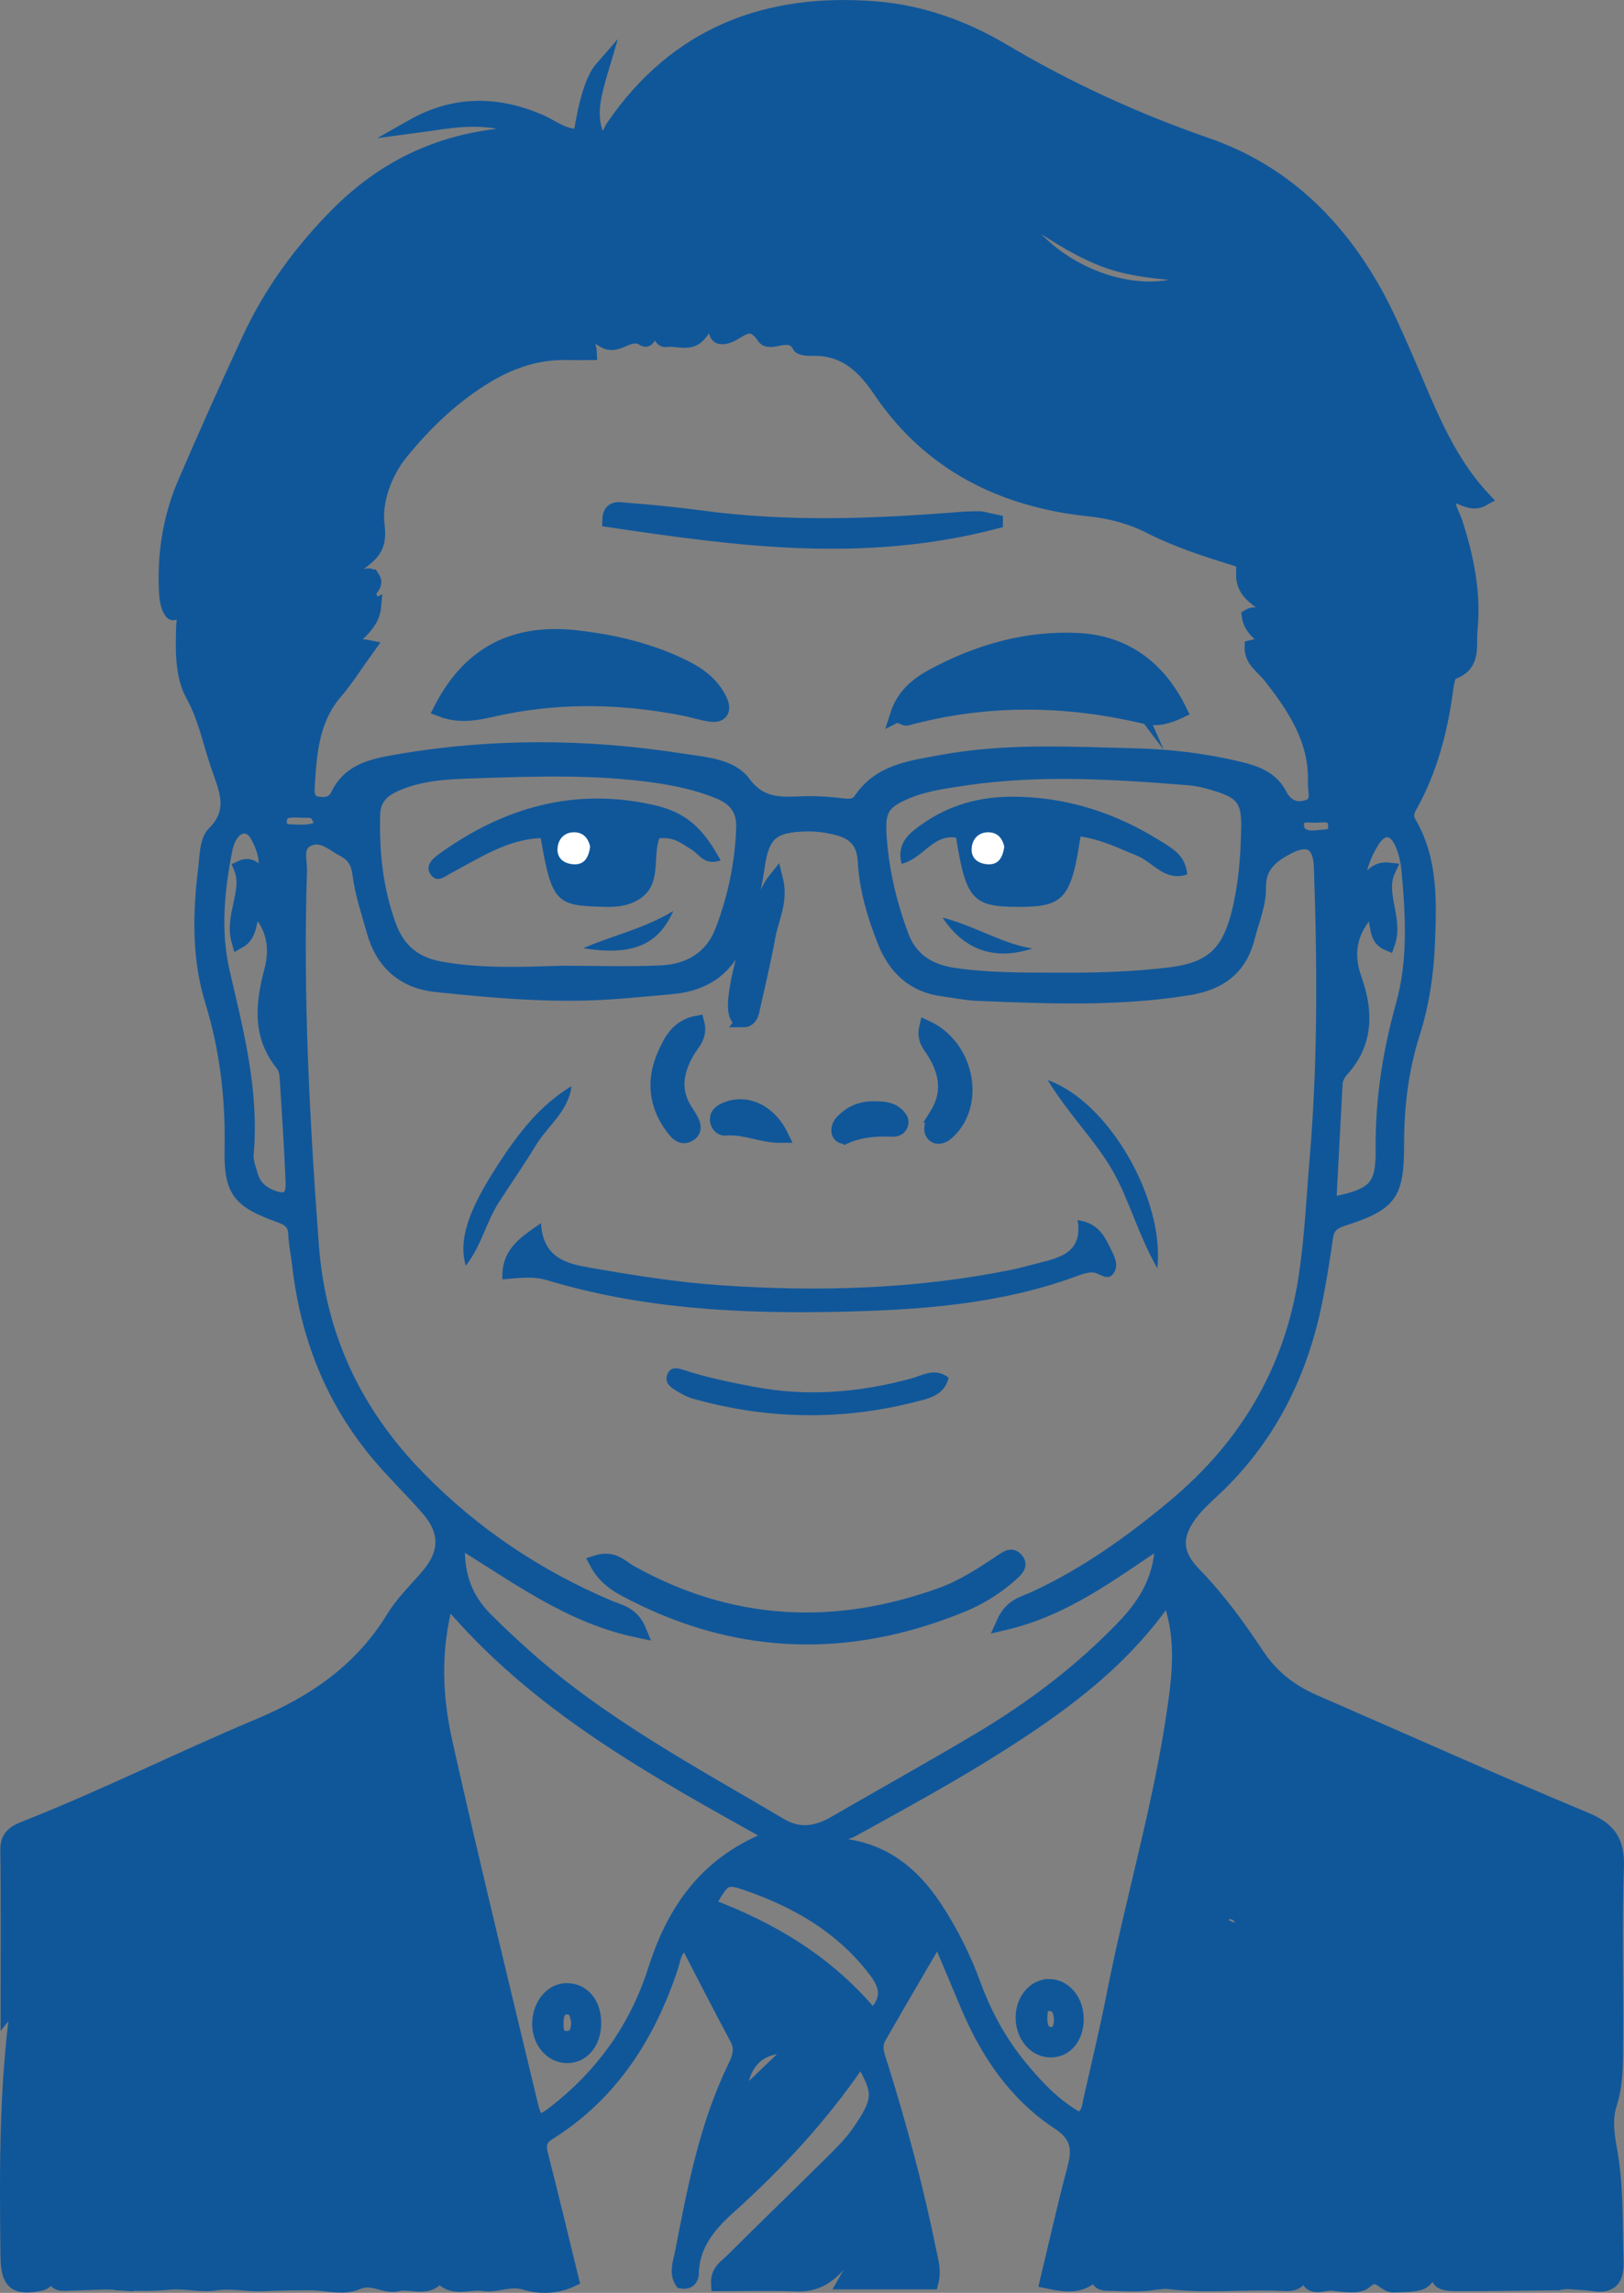 <?xml version="1.0" encoding="UTF-8"?>
<svg id="_レイヤー_2" data-name="レイヤー 2" xmlns="http://www.w3.org/2000/svg" viewBox="0 0 201.764 284.711">
  <rect x="0" y="0" width="201.764" height="284.711" fill="#808080" stroke="none"/>
  <defs>
    <style>
      .cls-1 {
        fill: #fff;
      }

      .cls-2, .cls-3 {
        fill: #10579a;
      }

      .cls-3 {
        stroke: #10579a;
        stroke-miterlimit: 10;
        stroke-width: 1.764px;
      }
    </style>
  </defs>
  <g id="_レイヤー_1-2" data-name="レイヤー 1">
    <g>
      <path class="cls-3" d="M163.268,87.078s.032-.029.056-.052l-.056.052Z"/>
      <path class="cls-3" d="M4.85,283.614c1.729-.322,1.01-1.721,1.432-2.613.705.777-.202,2.644,1.74,2.583,1.811-.057,3.622-.122,5.433-.183,1.197-10.807,1.621-21.706,3.772-32.41-.081,10.897-2.255,21.64-2.084,32.54,1.966.072,3.916.096,5.893-.093,1.894-.181,3.875.379,5.738.095,1.987-.303,3.879.173,5.815.091,1.963-.083,3.93-.114,5.896-.115,1.972-.001,4.212.669,5.845-.057,1.962-.872,3.383.584,5.067.185,1.731-.41,3.85.912,5.209-1.178,1.462,2.069,3.624.862,5.462,1.144,1.684.259,3.241-.706,5.127-.142,1.692.507,3.835.587,5.847-.378-1.268-5.182-2.473-10.239-3.763-15.275-.308-1.201-.43-2.106.821-2.887,7.782-4.863,12.406-12.079,15.261-20.617.367-1.098.401-2.474,1.919-3.203,2.1,4.043,4.134,8.052,6.264,12.008.716,1.33.288,2.433-.272,3.591-3.54,7.31-5.024,15.209-6.55,23.088-.22,1.135-.746,2.384-.017,3.513.895.169,1.233-.473,1.238-.937.038-3.591,2.134-6.075,4.561-8.256,6-5.391,11.456-11.244,16.018-17.912.111-.162.457-.162.694-.237,2.12,3.806,2.331,4.682-.527,8.812-.953,1.378-2.181,2.583-3.378,3.771-4.104,4.071-8.271,8.078-12.362,12.162-.724.723-1.833,1.302-1.731,2.911,3.276,0,6.492-.091,9.701.034,1.981.077,3.439-.543,4.84-1.962,2.616-2.651,5.11-5.414,7.721-8.108-.972,3.991-4.6,6.276-6.561,9.821h10.792c.386-1.491-.021-2.687-.27-3.917-1.569-7.735-3.613-15.345-5.966-22.873-.385-1.231-.944-2.431-.244-3.656,2.314-4.048,4.683-8.064,7.327-12.6,1.411,3.356,2.547,6.07,3.693,8.78,2.467,5.832,5.952,10.947,11.287,14.454,2.372,1.56,2.597,3.226,1.944,5.664-1.228,4.584-2.255,9.223-3.412,14.032,2.551.545,4.618.744,6.178-1.322.011.818.118,1.59,1.23,1.603,2.1.024,4.207.256,6.296-.164,1.825-5.976,4.389-11.651,7.121-17.273-1.234,6.009-3.68,11.588-6.047,17.193,4.88.653,9.785.02,14.674.274.828.043,1.716.008,2.093-1.002.095-.256.201-.516.351-.74.132-.197.309-.06.35.352.241,2.399,2.093,1.234,3.238,1.361,1.373.152,3.299.466,4.079-.262,1.596-1.491,2.267.511,3.494.474,4.223-.126,4.362.021,4.967-4.628.082.509.167.905.206,1.305.303,3.119.301,3.155,3.342,3.157,3.772.002,7.543-.063,11.315-.099-.159-3.748.28-7.527-.552-11.239-.256-1.142-.047-2.167.506-3.154-.011-.006-.019-.014-.03-.019l0-0c.012-.026.022-.053.034-.079-1.691-2.739-1.535-5.959-1.613-8.882-.107-3.983-1.111-7.773-1.5-11.674-.25-2.501-.377-4.948-.1-7.438,1.706,3.951,1.591,8.197,2.246,12.297.706,4.415.952,8.902,1.455,13.351.099.876-.148,1.605-.488,2.346.009.014.014.028.022.042-.011.019-.016.038-.027.056.513.276.926.698.882,1.276-.329,4.367,1.114,8.608.894,12.964,1.117.086,2.242.118,3.35.27,2.32.318,2.858-.83,2.793-2.921-.144-4.643.032-9.288-.828-13.903-.33-1.772-.562-3.799-.025-5.444.866-2.649.786-5.277.804-7.932.049-7.196-.149-14.397.092-21.585.106-3.161-.916-4.697-3.865-5.925-11.315-4.709-22.501-9.727-33.739-14.621-2.905-1.265-5.248-3.059-7.065-5.788-2.337-3.51-4.817-6.952-7.794-9.996-2.428-2.484-2.591-4.709-.561-7.466.828-1.124,1.893-2.087,2.921-3.048,6.727-6.289,10.678-14.095,12.552-23.016.579-2.756,1.006-5.546,1.412-8.333.187-1.287.778-1.854,2.048-2.267,5.984-1.946,6.786-2.994,6.784-9.418-.002-4.7.567-9.26,1.991-13.744,1.158-3.644,1.706-7.447,1.85-11.241.192-5.042.376-10.173-2.301-14.781-.544-.936-.209-1.573.201-2.316,2.345-4.257,3.576-8.859,4.27-13.639.14-.962.292-2.55.814-2.725,2.82-.945,2.1-3.325,2.291-5.202.465-4.559-.417-8.985-1.812-13.318-.37-1.149-1.148-2.209-.909-3.488,1.508-.206,2.64,1.412,4.365.425-4.879-5.197-7.11-11.778-9.894-18.071-1.14-2.576-2.265-5.175-3.641-7.626-4.785-8.527-11.463-14.995-20.843-18.249-8.821-3.06-17.258-6.91-25.284-11.675-4.92-2.921-10.234-4.825-15.922-5.275-13.494-1.067-24.688,3.182-32.574,14.686-.427.623-.531,1.641-1.771,1.612-1.43-2.802-.588-5.63.377-8.887q-1.66,1.894-2.666,8.379c-1.969.253-3.419-1.065-5.052-1.768-5.402-2.326-10.673-2.297-15.833.631,4.511-.592,9.024-1.73,13.714.403-1.023.806-1.882.641-2.676.724-7.872.819-14.563,4.028-20.18,9.635-4.645,4.637-8.448,9.842-11.197,15.789-2.717,5.877-5.376,11.783-7.932,17.732-1.863,4.336-2.571,8.928-2.309,13.644.045.819.192,1.776.659,2.39.494.648.828-1.314,1.352-.478.384.614.126,1.648.106,2.493-.068,2.842-.152,5.845,1.198,8.295,1.538,2.792,2.104,5.796,3.095,8.71.982,2.889,2.395,5.602-.471,8.447-.926.919-.894,2.916-1.083,4.446-.679,5.499-.794,11.026.852,16.367,1.85,6.004,2.55,12.086,2.433,18.347-.098,5.233.889,6.47,5.965,8.297,1.233.444,1.894.95,1.946,2.304.049,1.263.334,2.514.477,3.775,1.007,8.916,4.169,16.936,10.013,23.802,1.917,2.252,4.061,4.311,6,6.545,2.428,2.797,2.355,5.537-.033,8.318-1.468,1.71-3.133,3.31-4.297,5.212-3.997,6.529-9.774,10.495-16.775,13.429-9.608,4.027-18.943,8.71-28.644,12.549-1.315.52-2.541.948-2.514,2.845.092,6.505.035,13.011.035,20.016,1.081-1.3.362-2.755,1.617-3.299-1.835,11.193-1.767,22.479-1.631,33.768.039,3.243.965,3.965,3.907,3.416ZM183.483,251.937c1.497,8.043,2.306,16.162,2.787,24.418-1.052-.161-1.352-.601-1.477-1.183-.437-2.03-1.804-22.075-1.31-23.235ZM91.391,248.236q2.903,1.052,5.295,3.496-3.829.573-5.295-3.496ZM91.909,260.728c-.013-4.536,2.275-7.014,6.884-6.61-2.628,2.523-4.835,4.642-6.884,6.61ZM108.416,250.419c-5.557-6.719-12.599-10.901-20.45-13.834,1.954-3.526,2.14-3.655,5.141-2.597,5.912,2.084,11.215,5.14,15.196,10.11,1.425,1.779,2.825,3.718.113,6.321ZM103.633,231.603c5.22,1.49,10.052,6.478,10.033,10.472-3.36-3.763-6.09-7.679-10.033-10.472ZM164.779,252.613l.85.323c-1.772,5.746-4.15,11.267-6.586,16.766-.339-.113-.677-.226-1.016-.338,2.25-5.583,4.501-11.167,6.752-16.75ZM160.509,241.705c-1.731,6.168-3.652,12.224-6.82,17.796,1.532-6.225,3.922-12.127,6.82-17.796ZM152.539,238.382c.089-.196.41-.385.638-.396.316-.014.434.244.34.532-.178.358-.404.72-.853.577-.117-.037-.212-.522-.125-.714ZM151.687,240.44c.331.146.662.291.994.437-2.979,8.319-5.983,16.628-9.62,24.685-.334-.13-.667-.26-1.001-.391,3.209-8.244,6.418-16.488,9.627-24.731ZM145.91,212.151c-1.704,12.002-5.209,23.636-7.54,35.515-.867,4.418-1.93,8.798-2.921,13.192-.18.798-.145,1.722-1.366,2.349-2.866-1.51-5.177-3.921-7.307-6.502-2.531-3.067-4.425-6.521-5.793-10.26-1.215-3.32-2.78-6.454-4.715-9.425-2.932-4.502-6.774-7.508-12.298-7.913-.167-1.505,1.135-1.458,1.871-1.864,6.412-3.546,12.855-7.037,19.024-10.999,7.591-4.875,14.799-10.204,20.263-18.226,1.955,5.019,1.421,9.628.782,14.133ZM163.268,87.078c-.004-.041-.016-.076-.022-.116-1.853-.579-2.22-2.481-3.223-3.808,1.585.831,2.967,1.839,3.223,3.808.037.012.065.031.104.041l-0.0 0c-.007.034.005.056-.001.089,1.152.115.866,1.218,1.322,1.808-.816-.364-1.479-.831-1.322-1.808-.03-.003-.05-.013-.081-.015ZM165.885,102.48c.124,1.697-1.374,1.315-2.289,1.502-1.302.123-2.448-.155-2.47-1.554-.022-1.409,1.295-1.168,2.182-1.148.997.023,2.457-.455,2.577,1.2ZM174.197,104.761c.439,1.016.699,2.156.8,3.262.511,5.62.836,11.263-.702,16.777-1.635,5.864-2.565,11.774-2.502,17.89.05,4.86-1.028,5.824-6.667,6.892.275-5.181.536-10.078.791-14.975.039-.748.416-1.34.885-1.865,3.001-3.365,2.897-7.25,1.524-11.114-1.169-3.29-.643-5.987,1.835-8.695,1.414,1.077.306,3.414,2.265,4.228,1.112-3.133-1.335-6.125.1-9.171-2.161-.243-2.383,1.806-3.934,2.297.163-2.195.811-4.105,1.898-5.835,1.216-1.935,2.791-1.808,3.706.309ZM172.001,69.68c-2.832-2.037-6.642-6.435-7.769-8.931,3.639,2.111,6.24,4.759,7.769,8.931ZM137.147,32.249c3.884,1.489,7.909,1.531,11.951,1.981-6.828,4.159-18.912-.127-23.235-8.504,4.033,2.61,7.385,5.029,11.283,6.523ZM95.748,35.2c-1.592.95-3.184,1.899-4.776,2.849,1.01-2.003,2.607-2.975,4.776-2.849ZM46.326,71.779c-.409-.625-1.033-.184-1.482.065-2.001,1.109-3.567,2.739-5.111,4.389-1.224,1.307-2.449,2.614-3.933,3.69,2.235-3.846,5.217-7.065,8.685-9.81,1.651-1.307,2.794-2.02,2.417-4.889-.382-2.903.861-6.474,2.944-9.032,3.031-3.722,6.508-7.054,10.679-9.542,3.083-1.84,6.391-2.931,10.031-2.827.915.026,1.831.004,2.725.004-.07-2.016-1.69-1.393-2.368-2.12,1.489-.651,2.983-.129,4.061.564,1.803,1.158,3.191-1.393,5.017-.157.615.416.975-1.151,1.102-1.903.29-1.716.01-3.578,1.736-5.247-.343,1.673-.757,2.994-.844,4.337-.069,1.053-.237,3.059.771,2.908,1.34-.2,3.014.699,4.148-.726.698-.877,1.431-1.727,2.187-2.635,1.078.645.11,1.106-.019,1.582-.305,1.119.073,1.659,1.227,1.35,1.526-.409,2.847-2.592,4.597.055.797,1.206,3.301-1.106,4.419,1.13.153.305,1.04.349,1.583.337,3.955-.087,6.309,2.029,8.451,5.2,6.167,9.125,15.184,13.598,25.939,14.737,2.718.288,5.207.938,7.641,2.175,3.269,1.662,6.763,2.8,10.268,3.881,6.561,2.022,10.392,7.2,14.257,12.347-4.414-3.119-7.35-8.084-13.008-10.346-.015,2.104,1.456,2.847,2.472,3.728,2.778,2.409,5.471,4.888,7.712,7.815.551.72,1.419,1.341,1.194,2.441.019.014.036.03.055.044l-.007.007c.001-.001.007-.007.007-.007-.007.031-.003.056-.008.086,1.159.129,1.42.927,1.422,2.559-.708-1.123-1.592-1.496-1.422-2.559-.025-.003-.038-.016-.064-.018.011-.04.009-.074.017-.112-3.271-2.358-5.389-5.958-8.793-8.171-.529-.344-.862-1.198-1.87-.608.298,2.369,3.126,2.943,4.012,5.359-1.53-.203-1.983-1.991-3.668-1.522-.056,1.666,1.403,2.514,2.25,3.586,3.106,3.931,5.802,8.002,5.619,13.297-.036,1.046.566,2.469-.839,2.952-1.44.495-2.726.052-3.513-1.482-1.064-2.071-3.045-2.757-5.161-3.261-4.259-1.016-8.575-1.524-12.944-1.632-8.017-.197-16.054-.653-23.999.833-3.692.691-7.607,1.106-10,4.682-.546.816-1.363.803-2.258.699-1.395-.162-2.806-.286-4.209-.268-2.966.038-5.735.611-8.075-2.539-1.607-2.164-4.973-2.34-7.777-2.776-11.908-1.852-23.803-1.9-35.684.207-2.811.499-5.554,1.151-6.961,4.092-.504,1.055-1.476,1.254-2.511,1.061-1.34-.249-1.27-1.366-1.21-2.332.253-4.081.563-8.128,3.421-11.475,1.422-1.665,2.597-3.542,4.11-5.636-2.24-.476-2.577,1.484-4.14,1.909,1.083-2.868,4.578-3.873,4.853-6.969-4.399,2.215-6.843,6.398-9.946,9.914-1.057,1.198-1.608,2.829-3.259,3.531,3.001-5.974,6.751-11.338,12.475-15.1.334-.58,1.07-1.109.584-1.853ZM155.084,102.735c-.056,3.666-.338,7.307-1.261,10.874-1.273,4.922-3.493,6.783-8.475,7.39-4.761.58-9.533.7-14.318.657-4.218-.002-8.431.014-12.626-.614-3.056-.458-5.309-1.94-6.385-4.826-1.529-4.097-2.52-8.347-2.766-12.727-.168-2.994.516-3.953,3.297-5.135,2.357-1.002,4.893-1.333,7.381-1.7,9.251-1.367,18.525-.764,27.786-.022,1.248.1,2.498.443,3.7.824,2.993.95,3.718,2.042,3.669,5.279ZM92.349,102.825c-.169,4.416-1.051,8.677-2.629,12.772-1.307,3.392-4.109,5.003-7.586,5.161-4.08.185-8.175.043-12.263.043-5.065.15-10.128.381-15.177-.531-3.329-.602-5.304-2.392-6.386-5.405-1.594-4.437-2.088-9.029-1.958-13.729.062-2.259,1.47-3.208,3.243-3.928,3.066-1.246,6.367-1.342,9.561-1.448,7.317-.243,14.655-.488,21.955.516,2.805.386,5.55.967,8.176,2.037,2.01.819,3.155,2.155,3.064,4.513ZM38.905,85.144c.102-.155.379-.196.594-.298.408,1.075-.54,1.442-1.001,2.05-.693-.771.064-1.228.407-1.752ZM33.858,148.683c-1.237-.465-2.23-1.246-2.627-2.554-.283-.932-.675-1.929-.593-2.86.68-7.722-1.231-15.086-2.952-22.482-1.174-5.046-.706-10.066.262-15.072.131-.678.339-1.388.701-1.965.939-1.498,2.497-1.52,3.317.012.725,1.353,1.311,2.815.958,4.795-1.11-.015-1.52-1.545-3.015-.82,1.224,2.968-1.206,5.928-.253,9.18,1.712-.959,1.102-2.893,2.133-4.179,2.226,2.282,2.674,4.934,1.919,7.794-1.08,4.09-1.526,8.037,1.405,11.635.326.4.47,1.035.505,1.573.283,4.353.566,8.708.75,13.066.083,1.965-.761,2.531-2.509,1.874ZM35.918,103.233c-.784-.026-1.236-.539-1.167-1.366.068-.82.614-1.163,1.372-1.217.41-.029.824-.005,1.174-.005.723.105,1.486-.176,2.011.402.631.695.795,1.671-.151,2.003-.982.345-2.154.22-3.238.183ZM51.969,183.515c-7.9-8.074-12.399-17.573-13.237-28.928-1.143-15.472-1.98-30.944-1.474-46.46.043-1.315-.612-3.075.922-3.854,1.752-.891,3.119.502,4.601,1.295,1.321.707,1.735,1.746,1.902,3.047.306,2.389,1.093,4.652,1.731,6.96,1.109,4.011,3.751,6.307,7.773,6.729,7.705.809,15.43,1.485,23.193.798,2.104-.186,4.211-.346,6.313-.559,4.024-.408,6.792-2.453,8.205-6.3,1.021-2.781,1.807-5.601,2.217-8.552.586-4.213,1.849-5.236,6.103-5.331,1.27-.028,2.505.151,3.756.46,2.218.548,3.351,1.781,3.475,4.118.18,3.403,1.148,6.646,2.382,9.809,1.33,3.412,3.636,5.645,7.403,6.112,1.392.173,2.777.484,4.173.54,8.727.354,17.448.72,26.143-.674,3.881-.622,6.473-2.375,7.476-6.347.517-2.045,1.41-4.059,1.374-6.152-.049-2.783,1.686-4.048,3.708-5.077,2.51-1.277,3.903-.418,4.006,2.474.43,12.12.496,24.23-.528,36.339-.415,4.912-.632,9.846-1.382,14.718-1.772,11.509-7.356,20.886-16.246,28.316-5.421,4.53-11.138,8.622-17.612,11.571-1.217.554-2.731.797-3.717,3.018,7.828-1.819,13.481-6.308,19.755-10.421-.002,4.667-1.963,7.915-4.741,10.818-5.303,5.542-11.375,10.114-17.937,14.025-5.929,3.534-11.97,6.878-17.943,10.34-2.232,1.294-4.438,1.686-6.781.301-10.912-6.45-22.141-12.419-31.689-20.931-1.683-1.5-3.333-3.041-4.927-4.635-2.52-2.518-3.734-5.559-3.455-9.828,7.238,4.404,13.821,9.473,22.528,11.264-.906-2.223-2.541-2.406-3.85-2.962-8.93-3.796-16.816-9.086-23.62-16.04ZM55.545,198.501c11.109,13.277,25.579,21.128,40.673,29.538-8.467,3.14-12.478,9.197-14.849,16.611-2.306,7.211-6.513,13.062-12.466,17.682-1.942,1.507-2.385,1.369-2.979-1.114-3.569-14.917-7.224-29.815-10.571-44.782-1.277-5.711-1.586-11.581.193-17.934ZM39.446,240.46c2.376,6.142,4.704,12.303,7.002,18.475.185.496.064,1.105.086,1.662.976.99,1.719,2.08,1.569,3.82-1.507-1.019-1.491-2.433-1.603-3.79l-0.0 0c-2.144-2.188-2.457-5.222-3.569-7.875-1.824-4.352-3.419-8.801-5.161-13.341,1.365-.296,1.499.588,1.678,1.05ZM32.923,268.709c-2.557-2.423-5.26-8.881-5.186-13.526,1.661,4.332,3.322,8.664,5.186,13.526ZM13.646,228.392c-1.201,7.74-2.402,15.48-3.604,23.22-.32-.009-.641-.018-.961-.027.311-7.918,2.084-15.608,4.565-23.193ZM9.608,252.671c-.004,4.857-.434,8.989-1.542,13.029-.569-3.072.346-10.574,1.542-13.029ZM2.877,245.462c.125-.93-.003-1.876.026-2.812-.003.938.16,1.889-.026,2.812Z"/>
      <path class="cls-3" d="M13.456,283.401c.563.043,1.125.086,1.688.129-.359-.792-.563-1.594-.686-2.399-.175.792-.474,1.56-1.002,2.269Z"/>
      <path class="cls-3" d="M14.883,273.635c.031-.28.065-.561.087-.838.095-1.226.202-2.449.313-3.664-.16,1.482-.298,2.985-.399,4.503Z"/>
      <path class="cls-3" d="M147.29,275.679c1.007-2.283,2.044-4.475,2.565-6.689-.911,2.073-1.697,4.359-2.565,6.689Z"/>
      <path class="cls-3" d="M143.774,283.402c.358-.027.716-.054,1.075-.08.179-1.368.526-2.676.959-3.942-.597,1.366-1.256,2.719-2.033,4.022Z"/>
      <path class="cls-3" d="M192.959,283.513c.577-.051,1.153-.102,1.73-.153-.413-.969-.673-1.957-.867-2.953.034,1.078-.115,2.148-.862,3.106Z"/>
      <path class="cls-3" d="M193.338,274.941c-.045-1.7-.093-3.398-.317-5.075.082,1.694.188,3.386.317,5.075Z"/>
      <path class="cls-3" d="M192.583,265.611c-.482-4.916-1.069-9.823-1.664-14.728.567,4.908,1.123,9.817,1.664,14.728Z"/>
      <polygon class="cls-3" points="192.94 269.064 192.883 269.101 192.883 269.101 192.94 269.064"/>
      <path class="cls-3" d="M46.472,75.288c-.243-.552-.486-1.103-.729-1.655-.517.887.388,1.147.729,1.655Z"/>
      <polygon class="cls-3" points="46.499 260.626 46.533 260.596 46.499 260.626 46.499 260.626"/>
      <path class="cls-3" d="M165.869,85.33c-.011.011-.065.061-.065.061l.065-.061Z"/>
      <path class="cls-3" d="M163.325,87.026l.025-.023v-0c0,0-.014.013-.025.023Z"/>
      <path class="cls-2" d="M104.365,162.886c9.841-.22,19.751-.907,29.182-4.341.673-.245,1.377-.519,2.077-.551.957-.044,2.062,1.375,2.842-.077.557-1.036-.137-2.164-.605-3.113-.712-1.443-1.503-2.931-3.983-3.305.683,4.079-2.251,4.687-5.09,5.397-1.063.266-2.117.576-3.19.792-11.926,2.407-23.983,2.732-36.062,1.91-5.459-.371-10.899-1.256-16.298-2.195-2.79-.485-5.794-1.179-6.021-5.523-2.785,1.908-4.946,3.355-4.803,6.984,1.979-.161,3.77-.433,5.552.105,11.88,3.586,24.153,4.189,36.401,3.916Z"/>
      <path class="cls-3" d="M78.76,197.954c13.342,6.788,26.947,7.003,40.708,1.388,2.34-.955,4.504-2.314,6.38-4.044.476-.439,1.078-1.06.298-1.764-.53-.479-1.042-.108-1.496.192-2.462,1.627-4.91,3.283-7.712,4.293-13.278,4.785-26.165,4.142-38.604-2.787-1.156-.644-2.118-1.911-4.246-1.23,1.178,2.213,2.971,3.087,4.671,3.952Z"/>
      <path class="cls-2" d="M143.785,157.491c.951-8.518-6.035-20.727-13.627-23.372,2.775,4.485,5.943,7.513,8.083,11.273,2.077,3.649,3.115,7.809,5.544,12.099Z"/>
      <path class="cls-2" d="M71.007,134.867c-3.982,2.398-6.671,5.962-9.106,9.696-3.834,5.878-4.939,9.473-4.034,12.602,1.944-2.445,2.532-5.427,4.108-7.865,1.526-2.361,3.14-4.668,4.592-7.074,1.473-2.441,4.043-4.18,4.44-7.36Z"/>
      <path class="cls-2" d="M93.666,172.201c-2.874-.545-5.716-1.119-8.499-2.016-.837-.27-1.869-.652-2.28.542-.373,1.085.557,1.621,1.323,2.083.62.374,1.293.711,1.988.904,9.152,2.542,18.361,2.713,27.558.357,1.592-.408,3.597-.786,4.096-3-1.68-1.323-3.258-.268-4.702.121-6.439,1.736-12.878,2.262-19.485,1.009Z"/>
      <path class="cls-3" d="M92.349,126.684c.655.002.975-.526,1.099-1.074.709-3.15,1.456-6.295,2.04-9.469.399-2.166,1.606-4.23.895-7.038-2.33,2.884-5.496,13.651-5.012,16.454.101.583.292,1.124.979,1.126Z"/>
      <path class="cls-3" d="M85.533,140.925c.971-.501.66-1.381.188-2.15-.146-.238-.286-.481-.443-.713-1.711-2.529-1.295-4.99.138-7.483.581-1.01,1.676-1.881,1.207-3.583-2.465.445-3.406,2.393-4.168,4.196-1.276,3.019-.961,6.031,1.029,8.737.485.659,1.123,1.474,2.049.996Z"/>
      <path class="cls-3" d="M116.302,138.536c-.222.352-.384.752-.516,1.149-.194.586-.049,1.177.498,1.415.301.131.873-.022,1.159-.25,4.177-3.328,2.934-10.836-2.364-13.275-.346,1.507.435,2.244.935,3.04,1.634,2.603,1.998,5.209.287,7.921Z"/>
      <path class="cls-3" d="M90.096,140.135c2.351-.24,4.538.931,6.964.901-1.52-3.117-4.471-4.411-7.031-3.224-.515.239-.979.573-.954,1.224.024.641.529,1.149,1.022,1.099Z"/>
      <path class="cls-3" d="M105.142,141.1c1.85-.786,3.779-.919,5.753-.83.636.029,1.112-.354,1.1-.974-.006-.338-.352-.742-.651-.987-.806-.661-1.807-.67-2.791-.681-1.638-.015-3.01.606-4.074,1.827-.236.271-.358.782-.293,1.137.074.403.517.692.955.507Z"/>
      <path class="cls-3" d="M62.647,87.816c7.435-1.467,14.839-1.277,22.242.164,1.103.215,2.183.566,3.291.744,1.409.227,1.862-.528,1.311-1.721-.927-2.007-2.631-3.272-4.564-4.219-4.22-2.068-8.699-3.122-13.364-3.643-7.712-.86-13.272,2.009-16.823,8.966,2.856,1.119,5.383.207,7.908-.291ZM65.132,85.294c2.642-2.483,7.376-2.418,11.894-.063-4.075.232-7.947-.521-11.894.063ZM81.235,83.641c.023.017.047.034.071.051,1.859-.09,3.3.716,4.43,2.187-1.746-.166-3.075-1.202-4.43-2.187-.038.002-.07-.009-.109-.006l.038-.045s-.038.045-.038.045c-.005-.016-.013-.025-.017-.041-.95.063-1.926.23-2.646-.657.1-.118.2-.238.302-.359.827.239,1.962-.214,2.345,1.016.018-.001.037-.003.055-.004ZM68.716,80.361c3.423.424,7.0.404,10.12,2.267l-.304.361c-.979-.076-1.992-.017-2.931-.252-4.285-1.07-8.511-1.362-12.693.69,1.313-2.368,3.44-3.36,5.808-3.066Z"/>
      <path class="cls-3" d="M111.458,88.797c.704.256.993.479,1.205.421,9.852-2.657,19.728-2.561,29.602-.2,1.579.378,2.862-.025,4.345-.716-2.635-5.421-6.904-8.553-12.753-8.826-6.275-.293-12.257,1.388-17.809,4.365-1.961,1.052-3.761,2.377-4.59,4.956ZM126.258,85.053c3.507-1.002,7.067-2.741,10.943,1.019-4.131-.651-7.555-.632-10.943-1.019ZM118.225,84.666c4.321-2.113,8.889-3.383,13.687-3.702,4.196-.279,7.16,1.666,8.901,5.68-4.129-5.479-9.588-4.6-15.056-3.3-2.816.67-5.556,1.664-8.368,2.524-.131-.784.436-1.007.836-1.203Z"/>
      <path class="cls-3" d="M123.717,64.778c-1.256-.26-1.646-.405-2.037-.409-.842-.009-1.686.024-2.526.091-10.664.848-21.322,1.256-31.977-.187-3.2-.433-6.42-.73-9.639-.99-.684-.055-1.778-.328-1.827,1.304,15.707,2.332,31.393,4.526,48.006.192Z"/>
      <path class="cls-3" d="M70.156,255.286c1.968.185,3.485-1.35,3.642-3.684.17-2.542-1.193-4.399-3.279-4.47-1.851-.063-3.377,1.638-3.514,3.917-.131,2.168,1.277,4.06,3.152,4.237ZM70.243,249.279c1.278-.166,1.464.904,1.603,1.842-.028,1.087-.317,2.018-1.576,1.945-1.086-.063-1.153-1.032-1.141-1.842.013-.816.127-1.817,1.113-1.945Z"/>
      <path class="cls-3" d="M130.292,246.623c-1.756.033-3.176,1.696-3.227,3.777-.054,2.24,1.4,4.089,3.3,4.196,1.985.112,3.42-1.561,3.393-3.955-.026-2.263-1.571-4.054-3.466-4.019ZM130.56,252.589c-1.184-.078-1.362-1.208-1.314-2.22.032-.673.09-1.508.993-1.537,1.284-.04,1.486.959,1.579,1.759.044,1.137-.323,2.059-1.258,1.998Z"/>
      <path class="cls-2" d="M144.066,104.36c-5.543-3.449-11.529-5.384-18.125-5.43-4.171-.029-7.967,1.001-11.352,3.384-1.581,1.113-3.251,2.352-2.576,4.952,2.654-.65,3.905-3.698,6.77-3.256,1.243,7.718,2.058,8.605,7.836,8.602,5.521-.003,6.486-1.065,7.619-8.745,2.699.409,4.808,1.504,7.008,2.379,2.003.796,3.461,3.296,6.257,2.331-.216-2.407-1.917-3.271-3.437-4.216Z"/>
      <path class="cls-2" d="M128.259,117.779c-3.867-.635-6.871-2.705-11.159-3.843,2.721,4.13,6.596,5.355,11.159,3.843Z"/>
      <path class="cls-2" d="M81.311,99.982c-9.894-2.267-18.794.26-26.87,6.142-.73.531-1.557,1.335-1.055,2.266.788,1.462,1.882.432,2.763-.033,3.511-1.853,6.863-4.109,11.028-4.291,1.303,7.567,1.898,8.334,6.83,8.508,1.803.064,3.599.177,5.312-.854,3.001-1.807,1.695-5.235,2.6-7.618,1.893-.215,2.843.721,3.928,1.348,1.025.592,1.625,2.091,3.688,1.396-2.17-3.985-4.236-5.95-8.224-6.864Z"/>
      <path class="cls-2" d="M83.652,113.115c-3.787,2.279-7.365,2.966-11.194,4.627,5.935.959,9.297-.286,11.194-4.627Z"/>
      <path class="cls-1" d="M71.146,107.314c-1.194-.117-2.001-.819-1.871-2.071.123-1.181.954-1.946,2.154-1.894,1.24.054,1.724.994,1.888,1.786-.218,1.594-.894,2.304-2.171,2.179Z"/>
      <path class="cls-1" d="M122.597,107.314c-1.194-.117-2.001-.819-1.871-2.071.123-1.181.954-1.946,2.154-1.894,1.24.054,1.724.994,1.888,1.786-.218,1.594-.894,2.304-2.171,2.179Z"/>
    </g>
  </g>
</svg>